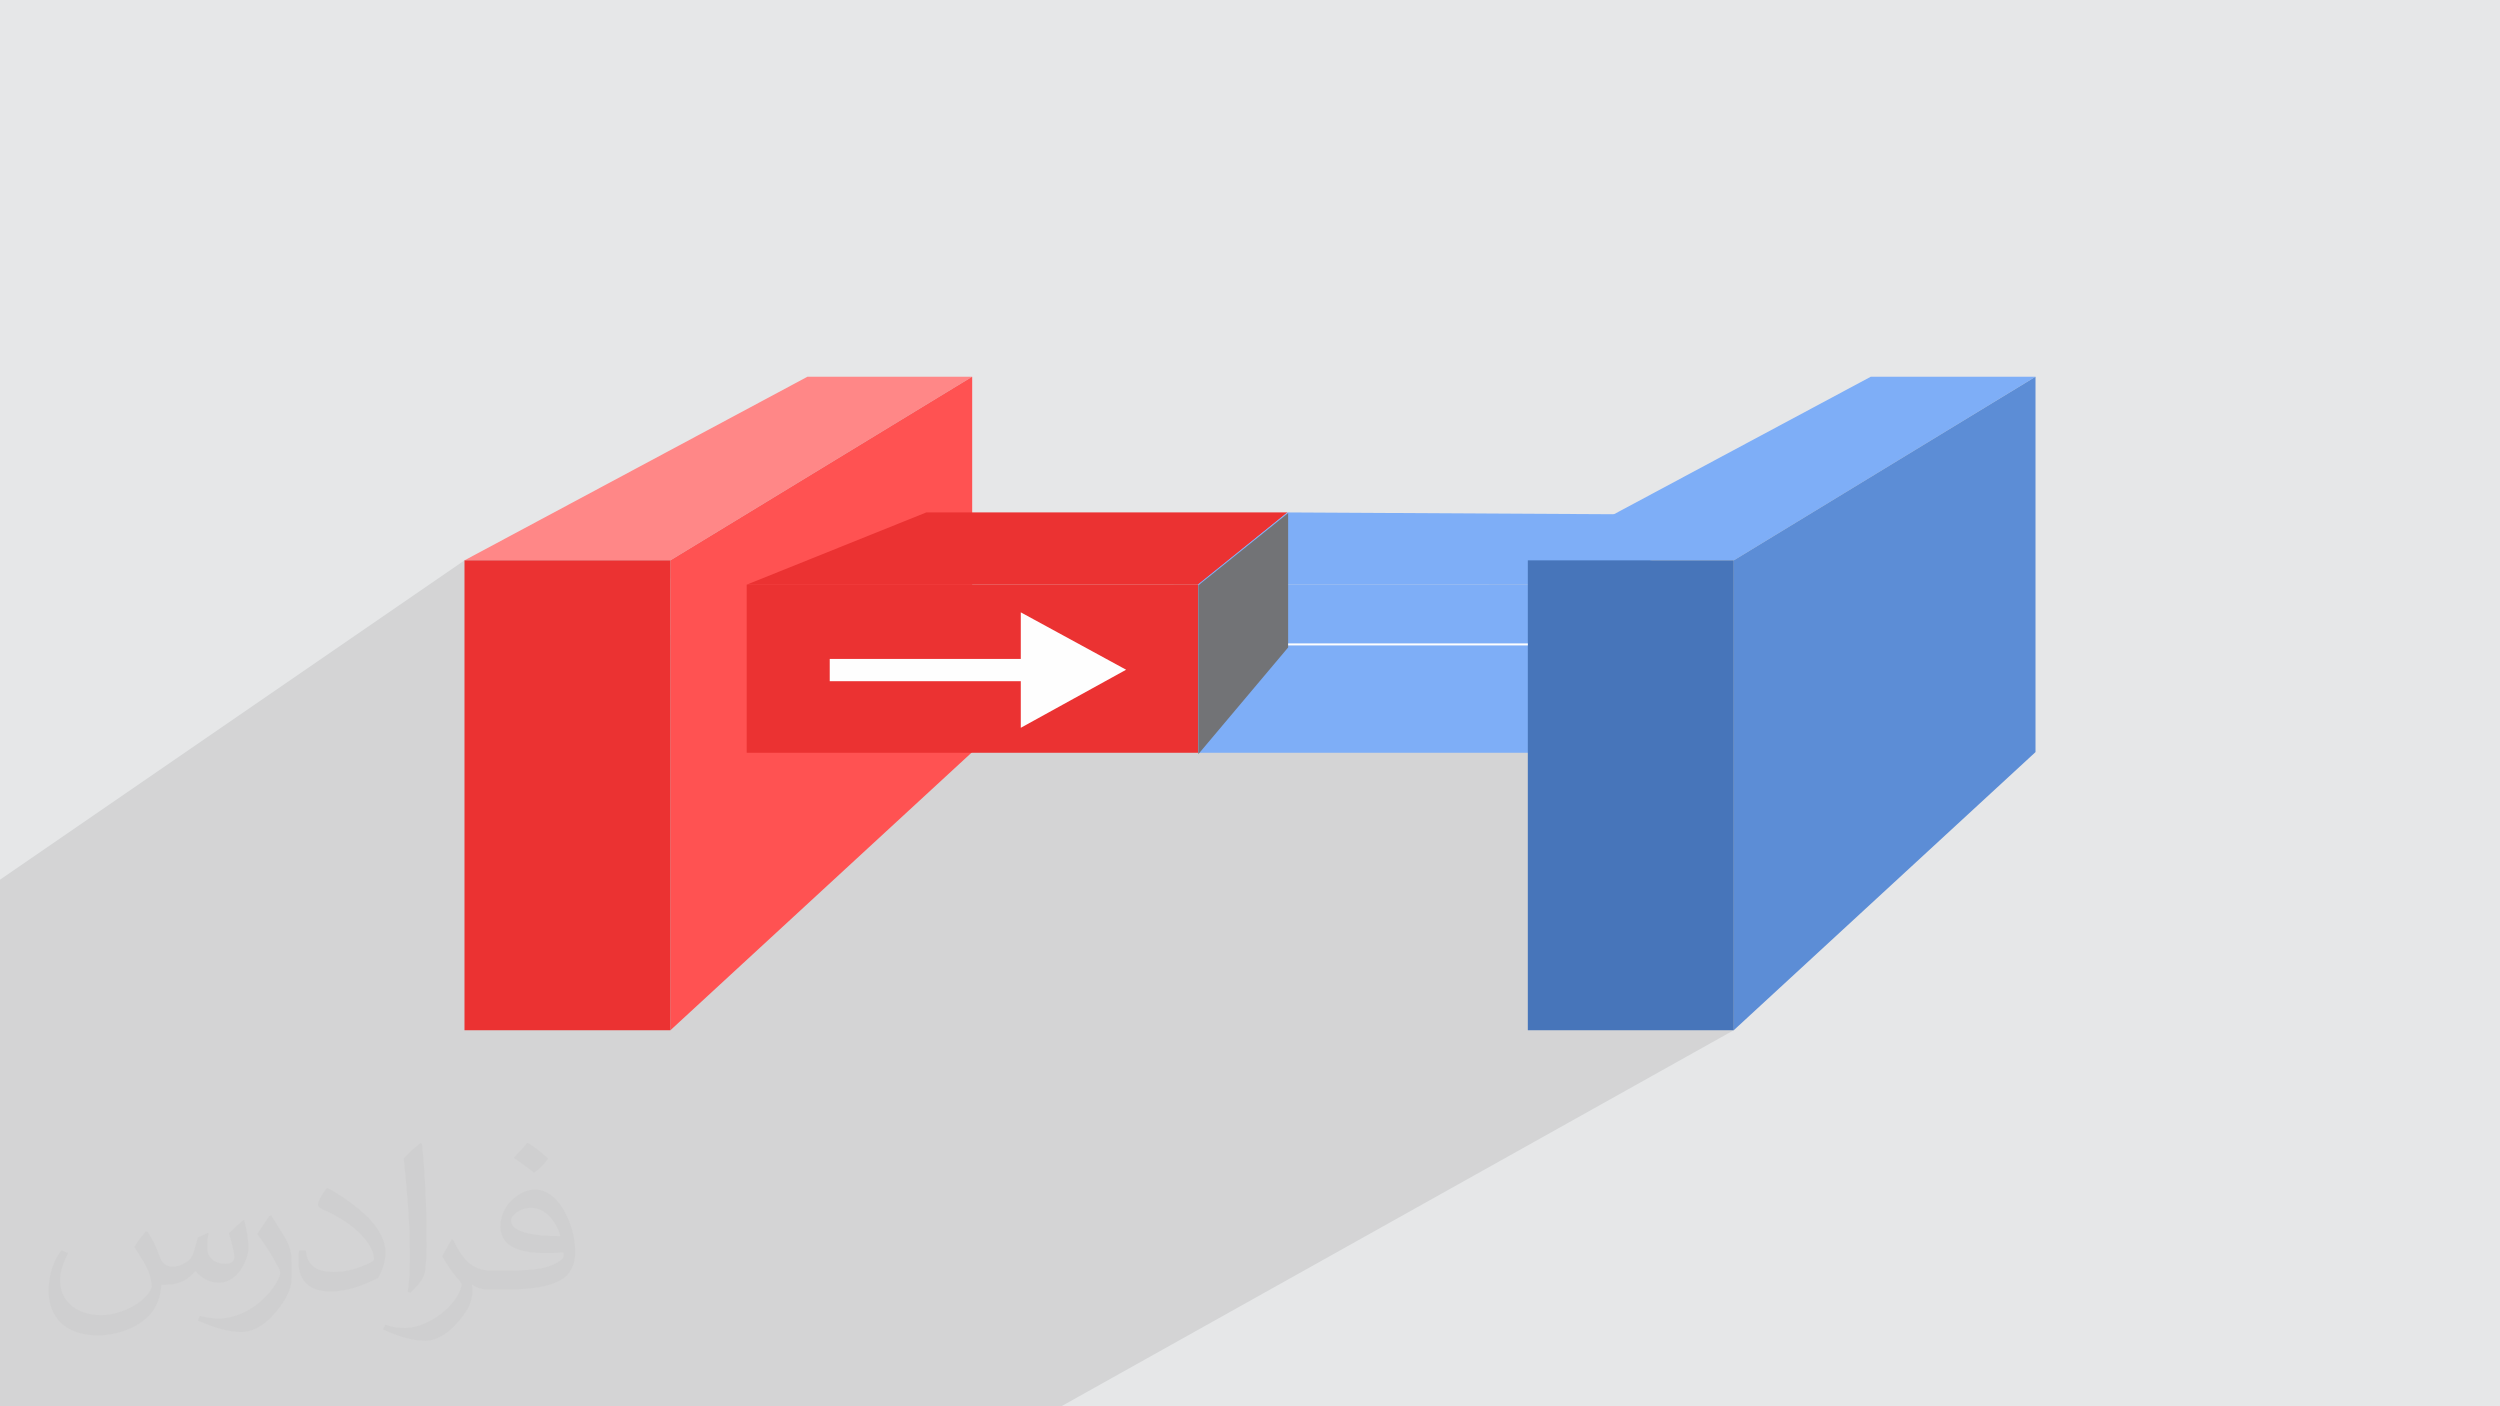 <?xml version="1.0" encoding="UTF-8"?>
<!DOCTYPE svg PUBLIC "-//W3C//DTD SVG 1.1//EN" "http://www.w3.org/Graphics/SVG/1.1/DTD/svg11.dtd">
<!-- Creator: CorelDRAW 2017 -->
<svg xmlns="http://www.w3.org/2000/svg" xml:space="preserve" width="3.703in" height="2.083in" version="1.1" style="shape-rendering:geometricPrecision; text-rendering:geometricPrecision; image-rendering:optimizeQuality; fill-rule:evenodd; clip-rule:evenodd"
viewBox="0 0 3703 2083"
 xmlns:xlink="http://www.w3.org/1999/xlink">
 <defs>
  <style type="text/css">
   <![CDATA[
    .fil10 {fill:#727376}
    .fil9 {fill:#4775BA}
    .fil8 {fill:#5C8DD6}
    .fil6 {fill:#7EAEF7}
    .fil7 {fill:#9CC4FF}
    .fil0 {fill:#E6E7E8}
    .fil5 {fill:#EB3232}
    .fil4 {fill:#FF5252}
    .fil3 {fill:#FF8787}
    .fil11 {fill:#FEFEFE;fill-rule:nonzero}
    .fil2 {fill:#373435;fill-opacity:0.031}
    .fil1 {fill:#373435;fill-opacity:0.102}
   ]]>
  </style>
 </defs>
 <g id="Layer_x0020_1">
  <polygon class="fil0" points="0,0 3704,0 3704,2083 0,2083 "/>
  <polygon class="fil1" points="437,2083 409,2083 405,2083 291,2083 229,2083 209,2083 207,2083 97,2083 93,2083 0,2083 0,2043 0,1993 0,1992 0,1991 0,1972 0,1971 0,1964 0,1940 0,1878 0,1830 0,1775 0,1600 0,1523 0,1498 0,1303 688,830 993,830 1440,558 993,857 993,941 1106,866 1738,866 1907,759 1898,766 1908,760 1777,866 2205,866 2263,830 2334,830 2446,762 2444,830 2564,830 3015,558 2568,830 2568,1526 1572,2083 1286,2083 808,2083 805,2083 494,2083 490,2083 "/>
  <path class="fil2" d="M219 1825c7,11 12,21 16,32 3,7 5,19 21,19 5,0 11,-1 17,-5 7,-3 12,-9 14,-17l6 -21 15 -7 1 1c-2,8 -2,15 -2,21 0,18 15,24 27,24 7,0 13,-3 13,-10 0,-8 -4,-22 -8,-35 7,-7 14,-14 22,-20l1 1c4,15 6,30 6,40 0,10 -4,20 -8,27 -7,14 -20,25 -36,25 -12,0 -25,-6 -34,-17l-1 0c-9,11 -22,20 -43,20l-7 0c-1,14 -4,24 -9,33 -13,25 -50,42 -85,42 -49,0 -73,-28 -73,-66 0,-23 7,-45 19,-60l10 4c-7,14 -12,27 -12,40 0,35 29,52 61,52 30,0 68,-20 75,-42 -2,-25 -12,-36 -26,-59 4,-7 10,-15 17,-23l1 0 0 0zm563 -132c10,6 20,14 30,23 -6,8 -12,15 -21,21 -10,-8 -20,-15 -30,-22 7,-8 14,-15 20,-22zm5 96c-17,0 -30,11 -30,19 0,17 33,23 73,23 -5,-20 -22,-42 -43,-42zm-37 93c22,0 41,-1 55,-4 16,-4 30,-12 30,-18 0,-2 0,-3 -1,-5 -9,1 -19,1 -29,1 -29,0 -52,-7 -60,-23 -2,-4 -4,-10 -4,-15 0,-16 7,-32 19,-42 10,-9 21,-14 33,-14 20,0 37,17 48,42 6,14 11,30 11,51 0,14 -4,25 -12,34 -16,15 -45,21 -90,21l-20 0 0 0 -5 0c-11,0 -19,-2 -25,-7l-1 0c0,2 1,5 1,7 0,10 -3,23 -10,33 -20,30 -42,43 -60,43 -19,0 -42,-7 -63,-17l4 -7c7,3 16,5 29,5 34,0 78,-33 84,-64 -1,-3 -3,-6 -7,-10 -10,-12 -16,-22 -22,-32 5,-10 10,-18 14,-25l2 0c14,29 28,46 57,46l4 0 0 0 21 0 0 0zm-146 31c2,-14 3,-29 3,-43l0 -21c0,-39 -5,-96 -9,-133 7,-8 17,-17 25,-23l2 1c5,47 7,101 7,151 0,13 -1,26 -2,35 -1,12 -8,21 -22,35l-3 -1 0 0zm-151 -62c1,18 10,33 41,33 20,0 36,-5 55,-14 3,-2 5,-3 5,-5 0,-12 -9,-27 -24,-41 -14,-13 -34,-25 -51,-32 -6,-3 -8,-5 -8,-8 0,-5 7,-17 13,-24l2 0c20,11 43,27 60,44 15,16 25,33 25,51 0,13 -4,26 -11,38 -22,11 -46,20 -70,20 -29,0 -48,-13 -48,-45 0,-3 0,-9 1,-16l10 0 0 0zm-52 -52l18 29c7,11 13,22 13,41l0 24c0,19 -12,39 -32,60 -15,14 -29,20 -42,20 -19,0 -40,-6 -65,-17l3 -7c8,2 17,4 28,4 35,0 72,-26 88,-58 2,-4 3,-7 3,-9 0,-4 -2,-8 -4,-11 -9,-17 -19,-33 -30,-47 6,-9 12,-18 18,-27l2 0 0 0z"/>
  <g id="_2694755010736">
   <polygon class="fil3" points="688,830 1196,558 1440,558 993,830 "/>
   <polygon class="fil4" points="993,830 1440,558 1440,1114 993,1526 "/>
   <polygon class="fil5" points="688,830 993,830 993,1526 688,1526 "/>
   <polygon class="fil5" points="1106,866 1372,759 1907,759 1775,866 "/>
   <rect class="fil5" x="1106" y="866" width="669" height="249"/>
   <polygon class="fil6" points="1774,866 1907,759 2446,762 2444,866 "/>
   <polygon class="fil7" points="2444,866 2446,762 2446,961 2444,1115 "/>
   <rect class="fil6" x="1775" y="866" width="672" height="249"/>
   <polygon class="fil6" points="2263,830 2771,558 3015,558 2568,830 "/>
   <polygon class="fil8" points="2568,830 3015,558 3015,1114 2568,1526 "/>
   <rect class="fil9" x="2263" y="830" width="305" height="696"/>
   <polygon class="fil10" points="1775,867 1908,760 1908,959 1775,1117 "/>
   <polygon class="fil11" points="2263,956 1908,956 1908,953 2263,953 "/>
   <polygon class="fil11" points="1512,976 1229,976 1229,1009 1512,1009 1512,1078 1668,992 1512,907 "/>
  </g>
 </g>
</svg>
